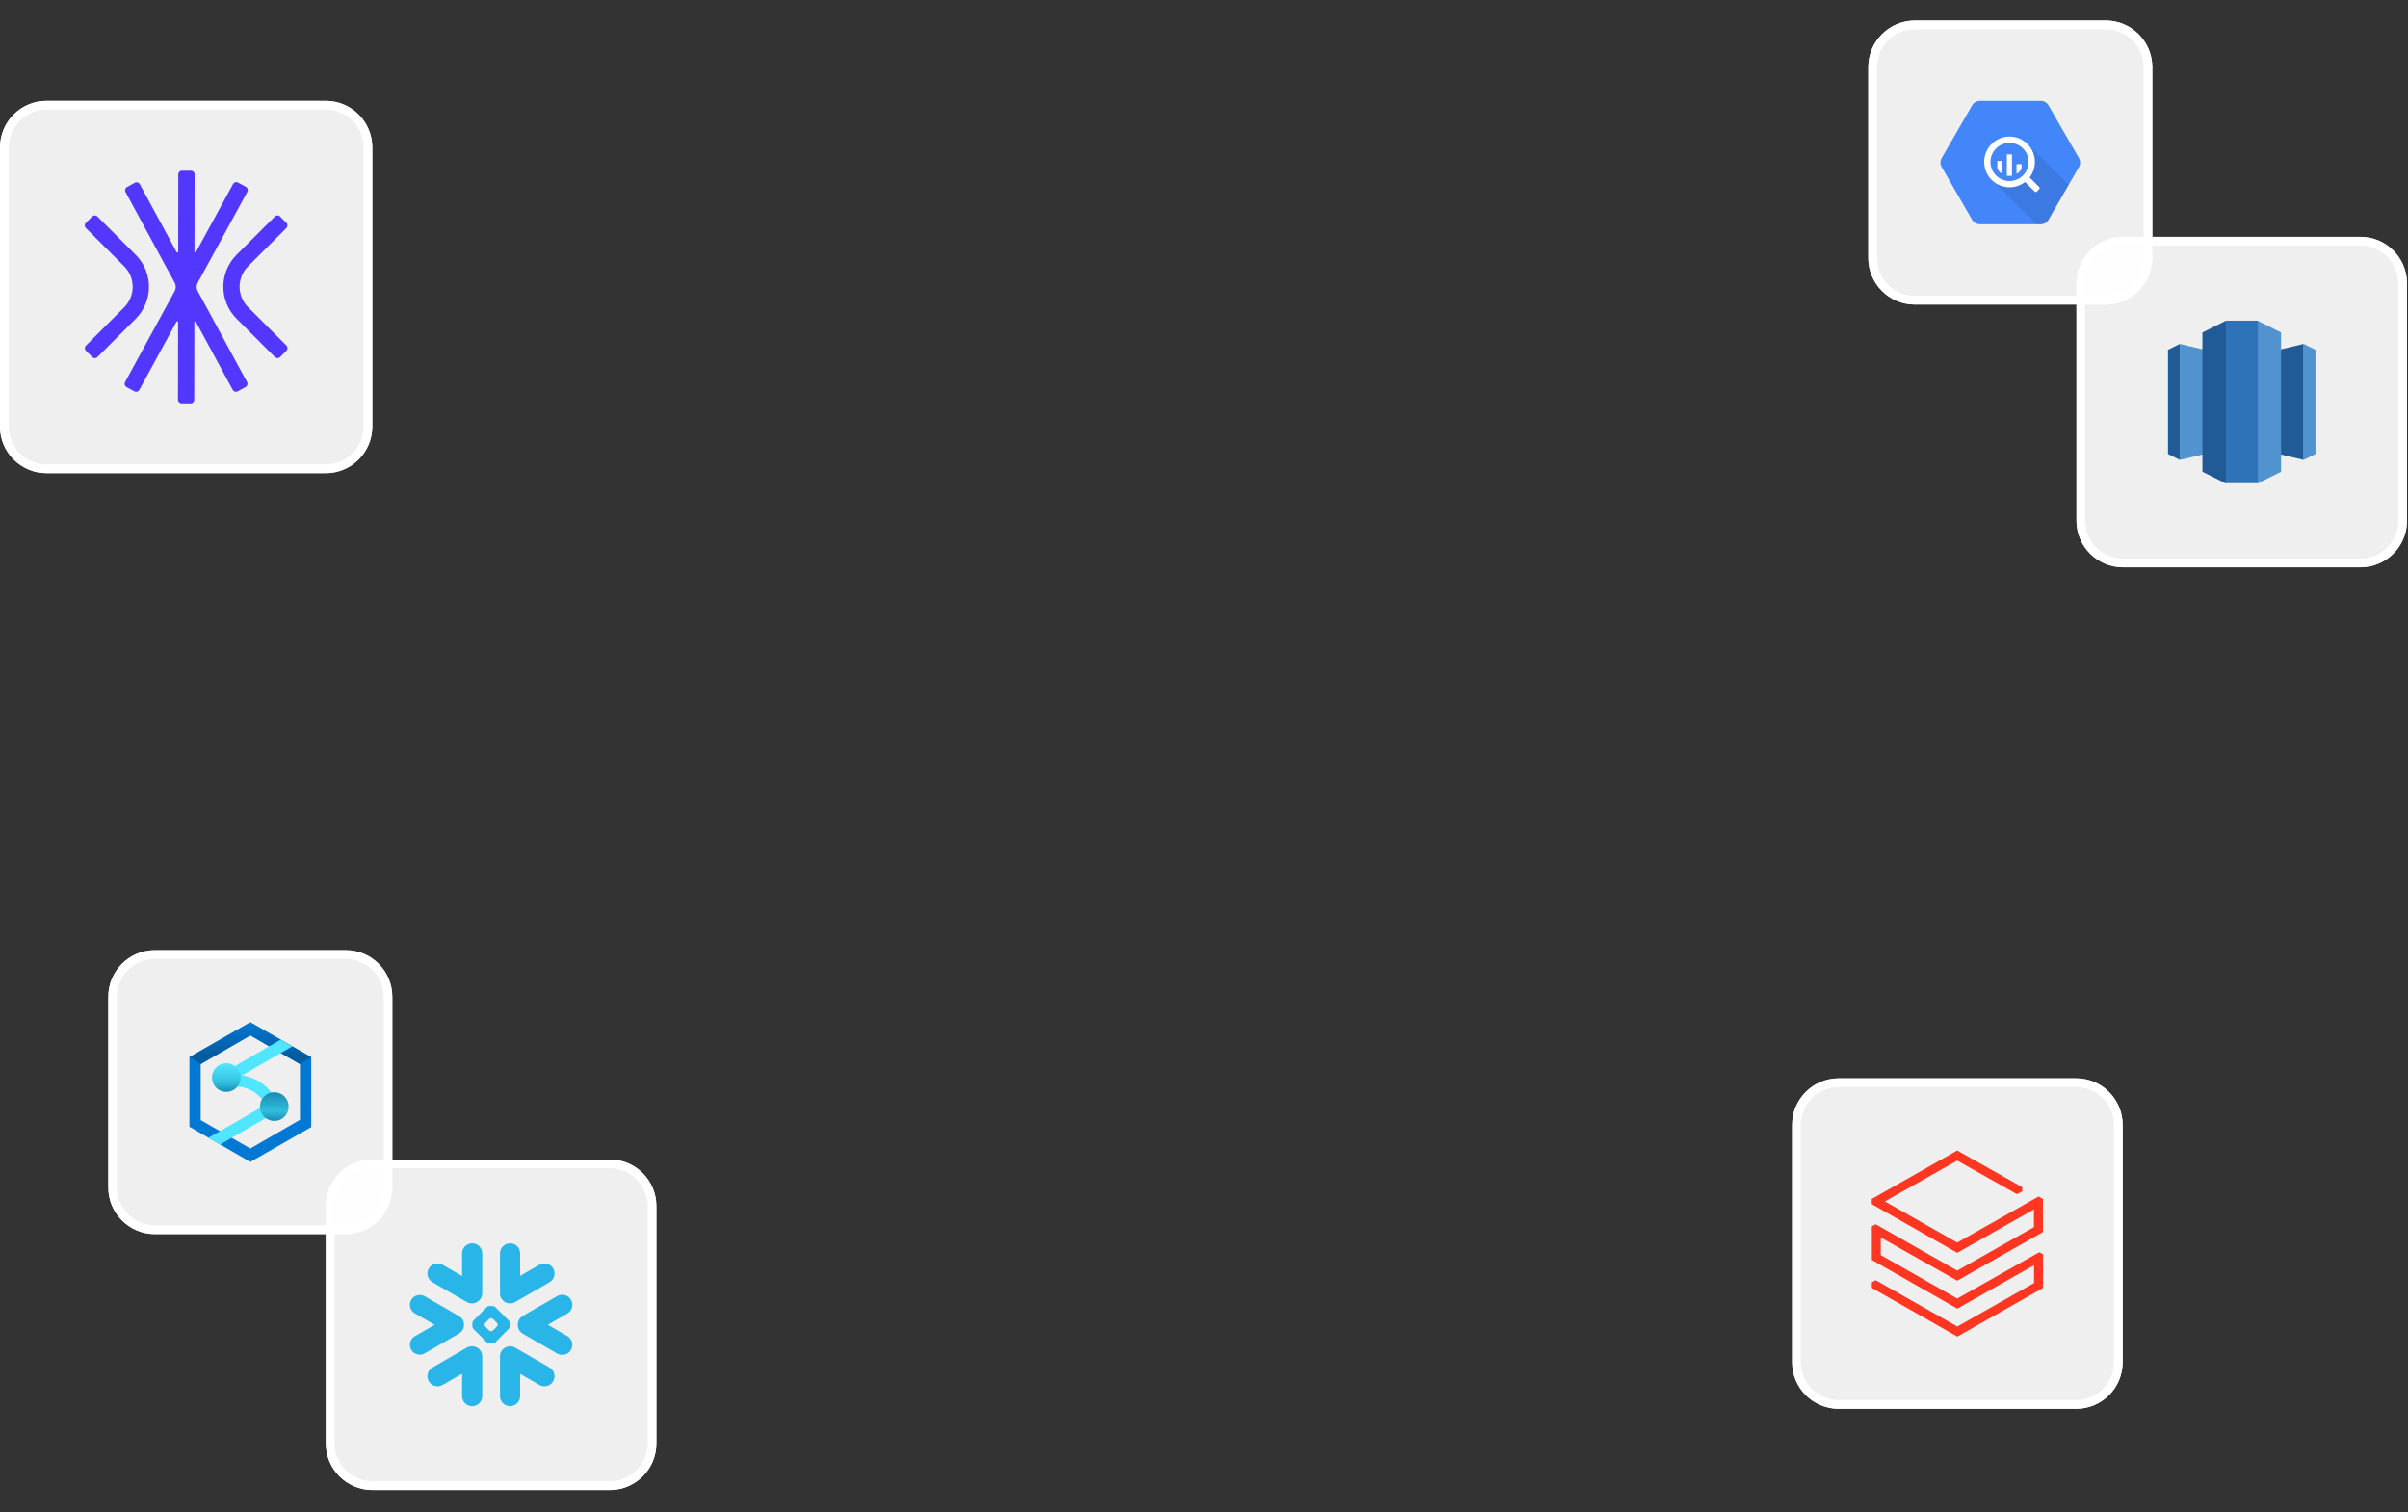 <?xml version="1.0" encoding="UTF-8" standalone="no"?><!DOCTYPE svg PUBLIC "-//W3C//DTD SVG 1.1//EN" "http://www.w3.org/Graphics/SVG/1.1/DTD/svg11.dtd"><svg width="100%" height="100%" viewBox="0 0 2200 1382" version="1.1" xmlns="http://www.w3.org/2000/svg" xmlns:xlink="http://www.w3.org/1999/xlink" xml:space="preserve" xmlns:serif="http://www.serif.com/" style="fill-rule:evenodd;clip-rule:evenodd;"><rect x="0" y="0" width="2200" height="1382" fill="#333333" stroke="none"/><rect id="Artboard1" x="0" y="0" width="2199.08" height="1381.87" style="fill:none;"/><clipPath id="_clip1"><rect x="0" y="0" width="2199.08" height="1381.87"/></clipPath><g clip-path="url(#_clip1)"><g><path d="M599.671,1102.05c-0,-23.466 -19.051,-42.516 -42.516,-42.516l-216.938,-0c-23.465,-0 -42.516,19.05 -42.516,42.516l-0,216.937c-0,23.466 19.051,42.516 42.516,42.516l216.938,0c23.465,0 42.516,-19.05 42.516,-42.516l-0,-216.937Z" style="fill:#fff;fill-opacity:0.92;"/><path d="M502.012,1249.53l-31.404,-18.142c-4.413,-2.542 -10.054,-1.029 -12.608,3.383c-0.988,1.738 -1.375,3.65 -1.188,5.509l0,35.454c0,5.067 4.117,9.183 9.196,9.183c5.067,0 9.183,-4.116 9.183,-9.183l0,-20.388l17.596,10.159c4.413,2.554 10.067,1.029 12.608,-3.379c2.55,-4.413 1.042,-10.055 -3.383,-12.596Z" style="fill:#29b5e8;fill-rule:nonzero;"/><path d="M423.916,1210.59c0.054,-3.275 -1.671,-6.325 -4.504,-7.966l-31.404,-18.13c-1.367,-0.787 -2.929,-1.204 -4.496,-1.204c-3.221,0 -6.217,1.725 -7.821,4.504c-2.483,4.309 -1,9.83 3.304,12.313l18.1,10.442l-18.1,10.454c-2.087,1.204 -3.583,3.141 -4.2,5.471c-0.625,2.325 -0.304,4.758 0.896,6.845c1.604,2.78 4.6,4.505 7.809,4.505c1.579,-0 3.141,-0.417 4.508,-1.205l31.404,-18.129c2.804,-1.629 4.529,-4.65 4.504,-7.9Z" style="fill:#29b5e8;fill-rule:nonzero;"/><path d="M395.12,1171.68l31.405,18.125c3.662,2.129 8.179,1.433 11.066,-1.388c1.834,-1.683 2.971,-4.092 2.971,-6.767l0,-36.337c0,-5.079 -4.117,-9.196 -9.187,-9.196c-5.08,0 -9.196,4.117 -9.196,9.196l-0,20.683l-17.834,-10.296c-4.412,-2.55 -10.054,-1.041 -12.608,3.371c-2.554,4.413 -1.029,10.054 3.383,12.609Z" style="fill:#29b5e8;fill-rule:nonzero;"/><path d="M465.737,1212.07c0,0.692 -0.4,1.654 -0.896,2.163l-12.446,12.45c-0.495,0.491 -1.47,0.896 -2.166,0.896l-3.167,-0c-0.696,-0 -1.671,-0.405 -2.167,-0.896l-12.458,-12.45c-0.496,-0.509 -0.896,-1.471 -0.896,-2.163l0,-3.171c0,-0.708 0.4,-1.67 0.896,-2.166l12.458,-12.459c0.496,-0.495 1.471,-0.895 2.167,-0.895l3.167,-0c0.696,-0 1.671,0.4 2.166,0.895l12.446,12.459c0.496,0.496 0.896,1.458 0.896,2.166l0,3.171Zm-11.108,-1.525l-0,-0.133c-0,-0.508 -0.296,-1.217 -0.654,-1.592l-3.68,-3.662c-0.358,-0.375 -1.066,-0.671 -1.587,-0.671l-0.138,-0c-0.504,-0 -1.212,0.296 -1.587,0.671l-3.663,3.662c-0.362,0.363 -0.658,1.071 -0.658,1.592l0,0.133c0,0.521 0.296,1.229 0.658,1.592l3.663,3.675c0.375,0.362 1.083,0.654 1.587,0.654l0.138,0c0.521,0 1.229,-0.292 1.587,-0.654l3.68,-3.675c0.358,-0.363 0.654,-1.071 0.654,-1.592Z" style="fill:#29b5e8;fill-rule:nonzero;"/><path d="M470.612,1189.8l31.404,-18.125c4.413,-2.542 5.938,-8.196 3.384,-12.609c-2.555,-4.412 -8.196,-5.921 -12.605,-3.371l-17.595,10.163l-0,-20.55c-0,-5.079 -4.117,-9.196 -9.184,-9.196c-5.083,0 -9.2,4.117 -9.2,9.196l0,35.617c-0.175,1.845 0.188,3.77 1.192,5.508c2.554,4.412 8.196,5.921 12.604,3.367Z" style="fill:#29b5e8;fill-rule:nonzero;"/><path d="M432.82,1230.32c-2.087,-0.4 -4.316,-0.066 -6.295,1.071l-31.405,18.142c-4.412,2.541 -5.937,8.183 -3.383,12.591c2.554,4.425 8.196,5.938 12.608,3.384l17.834,-10.292l-0,20.521c-0,5.067 4.116,9.183 9.196,9.183c5.07,0 9.187,-4.116 9.187,-9.183l0,-36.338c0,-4.587 -3.358,-8.383 -7.742,-9.079Z" style="fill:#29b5e8;fill-rule:nonzero;"/><path d="M521.645,1187.69c-2.537,-4.425 -8.191,-5.937 -12.604,-3.383l-31.404,18.129c-3.008,1.738 -4.667,4.917 -4.612,8.154c-0.03,3.221 1.629,6.363 4.612,8.075l31.404,18.142c4.413,2.542 10.054,1.029 12.604,-3.383c2.555,-4.413 1.034,-10.055 -3.379,-12.609l-17.783,-10.266l17.783,-10.267c4.425,-2.542 5.934,-8.183 3.379,-12.592Z" style="fill:#29b5e8;fill-rule:nonzero;"/><path d="M595.685,1102.05c0,-21.265 -17.265,-38.53 -38.53,-38.53l-216.938,0c-21.266,0 -38.53,17.265 -38.53,38.53l-0,216.938c-0,21.265 17.264,38.53 38.53,38.53l216.938,0c21.265,0 38.53,-17.265 38.53,-38.53l0,-216.938Z" style="fill:none;stroke:#fff;stroke-width:7.97px;"/></g><g><path d="M2199.08,258.938c0,-23.466 -19.051,-42.516 -42.516,-42.516l-216.938,-0c-23.465,-0 -42.516,19.05 -42.516,42.516l0,216.937c0,23.466 19.051,42.516 42.516,42.516l216.938,0c23.465,0 42.516,-19.05 42.516,-42.516l0,-216.937Z" style="fill:#fff;fill-opacity:0.92;"/><g><path d="M2048.09,406.78l56.587,13.475l0,-105.994l-56.587,13.473l-0,79.046Z" style="fill:#205b97;fill-rule:nonzero;"/><path d="M2104.69,314.261l10.78,5.389l-0,95.213l-10.78,5.392l0,-105.994Zm-56.587,92.519l-56.588,13.475l0,-105.994l56.588,13.473l-0,79.046Z" style="fill:#5193ce;fill-rule:nonzero;"/><path d="M1991.51,314.261l-10.779,5.389l0,95.213l10.779,5.392l0,-105.994Z" style="fill:#205b97;fill-rule:nonzero;"/><path d="M2062.46,441.821l21.559,-10.779l-0,-127.249l-21.559,-10.778l-6.591,70.66l6.591,78.146Z" style="fill:#5193ce;fill-rule:nonzero;"/><path d="M2033.73,441.821l-21.558,-10.779l-0,-127.249l21.558,-10.778l6.592,70.66l-6.592,78.146Z" style="fill:#205b97;fill-rule:nonzero;"/><rect x="2033.73" y="293.015" width="29.042" height="148.507" style="fill:#2e73b7;fill-rule:nonzero;"/></g><path d="M2195.09,258.938c-0,-21.266 -17.265,-38.53 -38.53,-38.53l-216.938,-0c-21.266,-0 -38.53,17.264 -38.53,38.53l-0,216.937c-0,21.266 17.264,38.53 38.53,38.53l216.938,0c21.265,0 38.53,-17.264 38.53,-38.53l-0,-216.937Z" style="fill:none;stroke:#fff;stroke-width:7.97px;"/></g><g><path d="M1966.38,61.342c-0,-23.465 -19.051,-42.516 -42.516,-42.516l-174.422,0c-23.466,0 -42.516,19.051 -42.516,42.516l-0,174.422c-0,23.465 19.05,42.516 42.516,42.516l174.422,0c23.465,0 42.516,-19.051 42.516,-42.516l-0,-174.422Z" style="fill:#fff;fill-opacity:0.92;"/><path d="M1801.73,200.759l-27.746,-48.057c-1.483,-2.567 -1.483,-5.732 0,-8.299l27.746,-48.056c1.479,-2.565 4.217,-4.145 7.175,-4.149l55.517,-0c2.95,0.014 5.671,1.594 7.146,4.149l27.741,48.056c1.484,2.567 1.484,5.732 0,8.299l-27.746,48.057c-1.479,2.565 -4.216,4.146 -7.175,4.149l-55.504,0c-2.954,-0.009 -5.679,-1.59 -7.158,-4.149l0.004,0Z" style="fill:#4386fa;fill-rule:nonzero;"/><path d="M1853.98,133.091c-0,0 7.712,18.501 -2.8,28.988c-10.517,10.486 -29.663,3.774 -29.663,3.774l38.946,39.054l3.954,0c2.963,-0.004 5.696,-1.587 7.175,-4.149l18.367,-31.804l-35.979,-35.863Z" style="fill-opacity:0.1;fill-rule:nonzero;"/><path d="M1863.09,170.939l-8.505,-8.524c-0.091,-0.095 -0.2,-0.175 -0.316,-0.239c3.616,-4.659 5.321,-10.522 4.766,-16.395c-0.554,-5.872 -3.325,-11.312 -7.754,-15.211c-4.425,-3.899 -10.171,-5.963 -16.066,-5.773c-5.896,0.19 -11.496,2.621 -15.663,6.796c-4.167,4.176 -6.583,9.784 -6.758,15.68c-0.175,5.895 1.904,11.636 5.812,16.053c3.913,4.417 9.359,7.176 15.229,7.717c5.875,0.54 11.734,-1.179 16.384,-4.808c0.062,0.11 0.137,0.211 0.225,0.3l8.525,8.523c0.25,0.25 0.591,0.391 0.946,0.391c0.35,-0 0.691,-0.141 0.941,-0.391l2.234,-2.232c0.25,-0.25 0.387,-0.589 0.387,-0.943c0,-0.354 -0.137,-0.694 -0.387,-0.944Zm-27.159,-5.512c-3.45,-0 -6.821,-1.022 -9.687,-2.939c-2.871,-1.915 -5.104,-4.639 -6.425,-7.825c-1.321,-3.187 -1.667,-6.693 -0.992,-10.076c0.671,-3.383 2.333,-6.49 4.771,-8.929c2.437,-2.439 5.546,-4.1 8.929,-4.773c3.383,-0.673 6.888,-0.327 10.075,0.993c3.188,1.32 5.913,3.555 7.825,6.423c1.917,2.868 2.942,6.24 2.942,9.689c-0.004,4.625 -1.842,9.059 -5.109,12.329c-3.27,3.27 -7.704,5.107 -12.329,5.108Zm-11.146,-18.367l0,7.206c1.109,1.959 2.717,3.593 4.659,4.733l-0,-11.983l-4.659,0.044Zm8.717,-5.975l0,19.475c1.542,0.284 3.121,0.284 4.663,-0l-0,-19.475l-4.663,-0Zm13.483,13.165l0,-4.269l-4.658,0l0,8.969c1.942,-1.137 3.55,-2.765 4.658,-4.72l0,0.02Z" style="fill:#fff;fill-rule:nonzero;"/><path d="M1962.39,61.342c-0,-21.265 -17.265,-38.53 -38.531,-38.53l-174.422,0c-21.265,0 -38.53,17.265 -38.53,38.53l0,174.422c0,21.265 17.265,38.53 38.53,38.53l174.422,0c21.266,0 38.531,-17.265 38.531,-38.53l-0,-174.422Z" style="fill:none;stroke:#fff;stroke-width:7.97px;"/></g><g><path d="M358.413,910.714c-0,-23.465 -19.051,-42.516 -42.516,-42.516l-174.423,0c-23.465,0 -42.516,19.051 -42.516,42.516l0,174.422c0,23.465 19.051,42.516 42.516,42.516l174.423,0c23.465,0 42.516,-19.051 42.516,-42.516l-0,-174.422Z" style="fill:#fff;fill-opacity:0.92;"/><g><path d="M228.702,934.157l-55.625,31.812l-0,63.563l55.625,32.171l55.625,-31.817l0,-63.771l-55.625,-31.958Zm45.35,89.071l-45.35,26.216l-45.35,-25.941l-0,-51.225l45.35,-26.217l45.35,26.287l0,50.88Z" style="fill:#0078d4;fill-rule:nonzero;"/><path d="M228.702,934.157l-55.625,31.812l10.275,6.309l45.35,-26.217l45.35,26.217l10.275,-6.309l-55.625,-31.812Z" style="fill:url(#_Linear2);fill-rule:nonzero;"/><path d="M255.181,1008.38c-0.541,-0.892 -1.339,-1.596 -2.289,-2.025c-2.882,-6.296 -7.297,-11.763 -12.842,-15.904c-5.543,-4.142 -12.038,-6.825 -18.889,-7.809l45.896,-26.521l-10.672,-6.125l-52.266,30.217c-1.015,0.583 -1.809,1.488 -2.258,2.571c-0.448,1.083 -0.527,2.283 -0.223,3.412c0.304,1.134 0.973,2.134 1.904,2.842c0.93,0.713 2.07,1.096 3.241,1.096c0.217,-0.042 0.43,-0.096 0.638,-0.163l0.886,3.705c6.663,-1.571 13.662,-0.863 19.875,2.012c6.214,2.875 11.284,7.75 14.4,13.846l-52.075,30.096l10.629,6.133l52.103,-30.121c0.695,-0.416 1.282,-0.987 1.715,-1.671l0.531,-0.129c-0.049,-0.204 -0.127,-0.387 -0.177,-0.596c0.377,-0.758 0.563,-1.6 0.541,-2.45c-0.023,-0.845 -0.252,-1.679 -0.668,-2.416Z" style="fill:#50e6ff;fill-rule:nonzero;"/><path d="M250.602,998.023c-2.593,0 -5.128,0.767 -7.283,2.209c-2.156,1.441 -3.836,3.487 -4.829,5.883c-0.992,2.396 -1.251,5.029 -0.746,7.575c0.506,2.542 1.755,4.879 3.588,6.713c1.833,1.833 4.169,3.079 6.712,3.587c2.543,0.504 5.179,0.246 7.574,-0.746c2.396,-0.996 4.443,-2.675 5.883,-4.829c1.441,-2.158 2.21,-4.692 2.21,-7.283c-0,-3.479 -1.381,-6.813 -3.84,-9.271c-2.458,-2.458 -5.793,-3.838 -9.269,-3.838Zm-43.806,-26.545c-2.593,-0 -5.127,0.77 -7.283,2.208c-2.156,1.442 -3.836,3.487 -4.828,5.883c-0.992,2.396 -1.252,5.034 -0.746,7.575c0.506,2.542 1.754,4.879 3.587,6.713c1.834,1.833 4.169,3.083 6.712,3.587c2.543,0.504 5.179,0.246 7.575,-0.746c2.395,-0.991 4.442,-2.67 5.883,-4.829c1.44,-2.154 2.209,-4.687 2.209,-7.283c0,-3.475 -1.381,-6.808 -3.84,-9.267c-2.458,-2.458 -5.792,-3.841 -9.269,-3.841Z" style="fill:url(#_Linear3);fill-rule:nonzero;"/></g><path d="M354.427,910.716c-0,-21.265 -17.265,-38.53 -38.53,-38.53l-174.423,-0c-21.265,-0 -38.53,17.265 -38.53,38.53l0,174.422c0,21.265 17.265,38.53 38.53,38.53l174.423,-0c21.265,-0 38.53,-17.265 38.53,-38.53l-0,-174.422Z" style="fill:none;stroke:#fff;stroke-width:7.97px;"/></g><g><path d="M340.128,134.714c0,-23.465 -19.05,-42.516 -42.516,-42.516l-255.096,-0c-23.465,-0 -42.516,19.051 -42.516,42.516l0,255.096c0,23.465 19.051,42.516 42.516,42.516l255.096,-0c23.466,-0 42.516,-19.051 42.516,-42.516l0,-255.096Z" style="fill:#fff;fill-opacity:0.92;"/><path d="M78.425,203.641c-1.296,1.296 -1.296,3.397 0,4.693l35.076,35.076c10.316,10.316 10.295,27.07 -0.056,37.42l-34.965,34.965c-1.296,1.296 -1.296,3.398 -0,4.693l5.804,5.805c1.296,1.295 3.397,1.295 4.693,-0l34.965,-34.965c16.159,-16.159 16.199,-42.324 0.082,-58.441l-35.076,-35.076c-1.295,-1.296 -3.397,-1.296 -4.693,0l-5.83,5.83Z" style="fill:#5238ff;fill-rule:nonzero;"/><path d="M115.987,170.929c-1.605,0.88 -2.198,2.897 -1.326,4.506l44.984,83.005c1.262,2.33 1.258,5.14 -0.01,7.466l-45.398,83.264c-0.877,1.61 -0.284,3.625 1.325,4.503l7.208,3.932c1.61,0.877 3.625,0.284 4.503,-1.325l33.975,-62.315c0.388,-0.711 1.47,-0.435 1.468,0.376l-0.102,70.87c-0.003,1.829 1.481,3.321 3.313,3.325l8.226,0.017c1.834,0.004 3.322,-1.48 3.325,-3.313l0.101,-70.625c0.001,-0.81 1.083,-1.083 1.469,-0.371l33.609,62.015c0.874,1.614 2.889,2.206 4.498,1.324l7.225,-3.965c1.605,-0.88 2.199,-2.897 1.327,-4.507l-45.096,-83.21c-1.262,-2.33 -1.258,-5.14 0.01,-7.467l45.35,-83.176c0.877,-1.609 0.284,-3.625 -1.325,-4.502l-7.208,-3.932c-1.609,-0.877 -3.625,-0.284 -4.503,1.325l-33.794,61.983c-0.388,0.711 -1.469,0.435 -1.468,-0.376l0.101,-70.441c0.003,-1.832 -1.48,-3.321 -3.313,-3.325l-8.226,-0.018c-1.833,-0.004 -3.322,1.479 -3.324,3.312l-0.102,70.685c-0.001,0.811 -1.083,1.084 -1.469,0.372l-33.629,-62.053c-0.874,-1.614 -2.889,-2.207 -4.498,-1.324l-7.226,3.965Z" style="fill:#5238ff;fill-rule:nonzero;"/><path d="M216.186,232.76c-16.158,16.159 -16.199,42.323 -0.082,58.441l35.076,35.075c1.296,1.296 3.397,1.296 4.693,0l5.83,-5.83c1.296,-1.296 1.296,-3.397 -0,-4.693l-35.075,-35.075c-10.317,-10.316 -10.295,-27.07 0.055,-37.421l34.965,-34.965c1.297,-1.296 1.296,-3.397 0,-4.693l-5.804,-5.804c-1.296,-1.296 -3.397,-1.296 -4.693,0l-34.965,34.965Z" style="fill:#5238ff;fill-rule:nonzero;"/><path d="M336.143,134.714c-0,-21.265 -17.265,-38.53 -38.531,-38.53l-255.096,0c-21.265,0 -38.53,17.265 -38.53,38.53l-0,255.096c-0,21.266 17.265,38.53 38.53,38.53l255.096,0c21.266,0 38.531,-17.264 38.531,-38.53l-0,-255.096Z" style="fill:none;stroke:#fff;stroke-width:7.97px;"/></g><g><path d="M1939.3,1027.84c0,-23.465 -19.05,-42.516 -42.515,-42.516l-216.939,0c-23.465,0 -42.516,19.051 -42.516,42.516l0,216.938c0,23.465 19.051,42.516 42.516,42.516l216.939,-0c23.465,-0 42.515,-19.051 42.515,-42.516l0,-216.938Z" style="fill:#fff;fill-opacity:0.92;"/><path d="M1858.25,1121.3l-70.116,39.745l-74.492,-42.337l-3.483,1.879l-0,30.725l78.066,44.479l70.117,-39.746l-0,16.346l-70.117,39.746l-74.583,-42.337l-3.483,1.875l-0,5.183l78.066,44.479l78.333,-44.479l0,-30.725l-3.483,-1.879l-74.942,42.337l-69.845,-39.746l-0,-16.079l69.845,39.479l78.334,-44.479l-0,-30.279l-4.017,-2.146l-74.317,42.071l-66.095,-37.604l66.095,-37.333l54.575,30.725l4.913,-2.592l-0,-3.75l-59.488,-33.583l-78.062,44.3l-0,4.737l78.062,44.479l70.117,-39.746l0,16.255Z" style="fill:#ff3621;fill-rule:nonzero;"/><path d="M1935.32,1027.84c0,-21.265 -17.265,-38.53 -38.53,-38.53l-216.938,-0c-21.265,-0 -38.53,17.265 -38.53,38.53l-0,216.938c-0,21.265 17.265,38.53 38.53,38.53l216.938,-0c21.265,-0 38.53,-17.265 38.53,-38.53l0,-216.938Z" style="fill:none;stroke:#fff;stroke-width:7.97px;"/></g></g><defs><linearGradient id="_Linear2" x1="0" y1="0" x2="1" y2="0" gradientUnits="userSpaceOnUse" gradientTransform="matrix(2.33423e-15,-38.121,38.121,2.33423e-15,228.702,972.278)"><stop offset="0" style="stop-color:#005ba1;stop-opacity:1"/><stop offset="0.2" style="stop-color:#005ba1;stop-opacity:1"/><stop offset="1" style="stop-color:#0078d4;stop-opacity:1"/></linearGradient><linearGradient id="_Linear3" x1="0" y1="0" x2="1" y2="0" gradientUnits="userSpaceOnUse" gradientTransform="matrix(3.2221e-15,-52.621,52.621,3.2221e-15,228.699,1024.24)"><stop offset="0" style="stop-color:#198ab3;stop-opacity:1"/><stop offset="0.17" style="stop-color:#32bedd;stop-opacity:1"/><stop offset="0.5" style="stop-color:#198ab3;stop-opacity:1"/><stop offset="0.66" style="stop-color:#32bedd;stop-opacity:1"/><stop offset="0.98" style="stop-color:#50e6ff;stop-opacity:1"/><stop offset="1" style="stop-color:#50e6ff;stop-opacity:1"/></linearGradient></defs></svg>